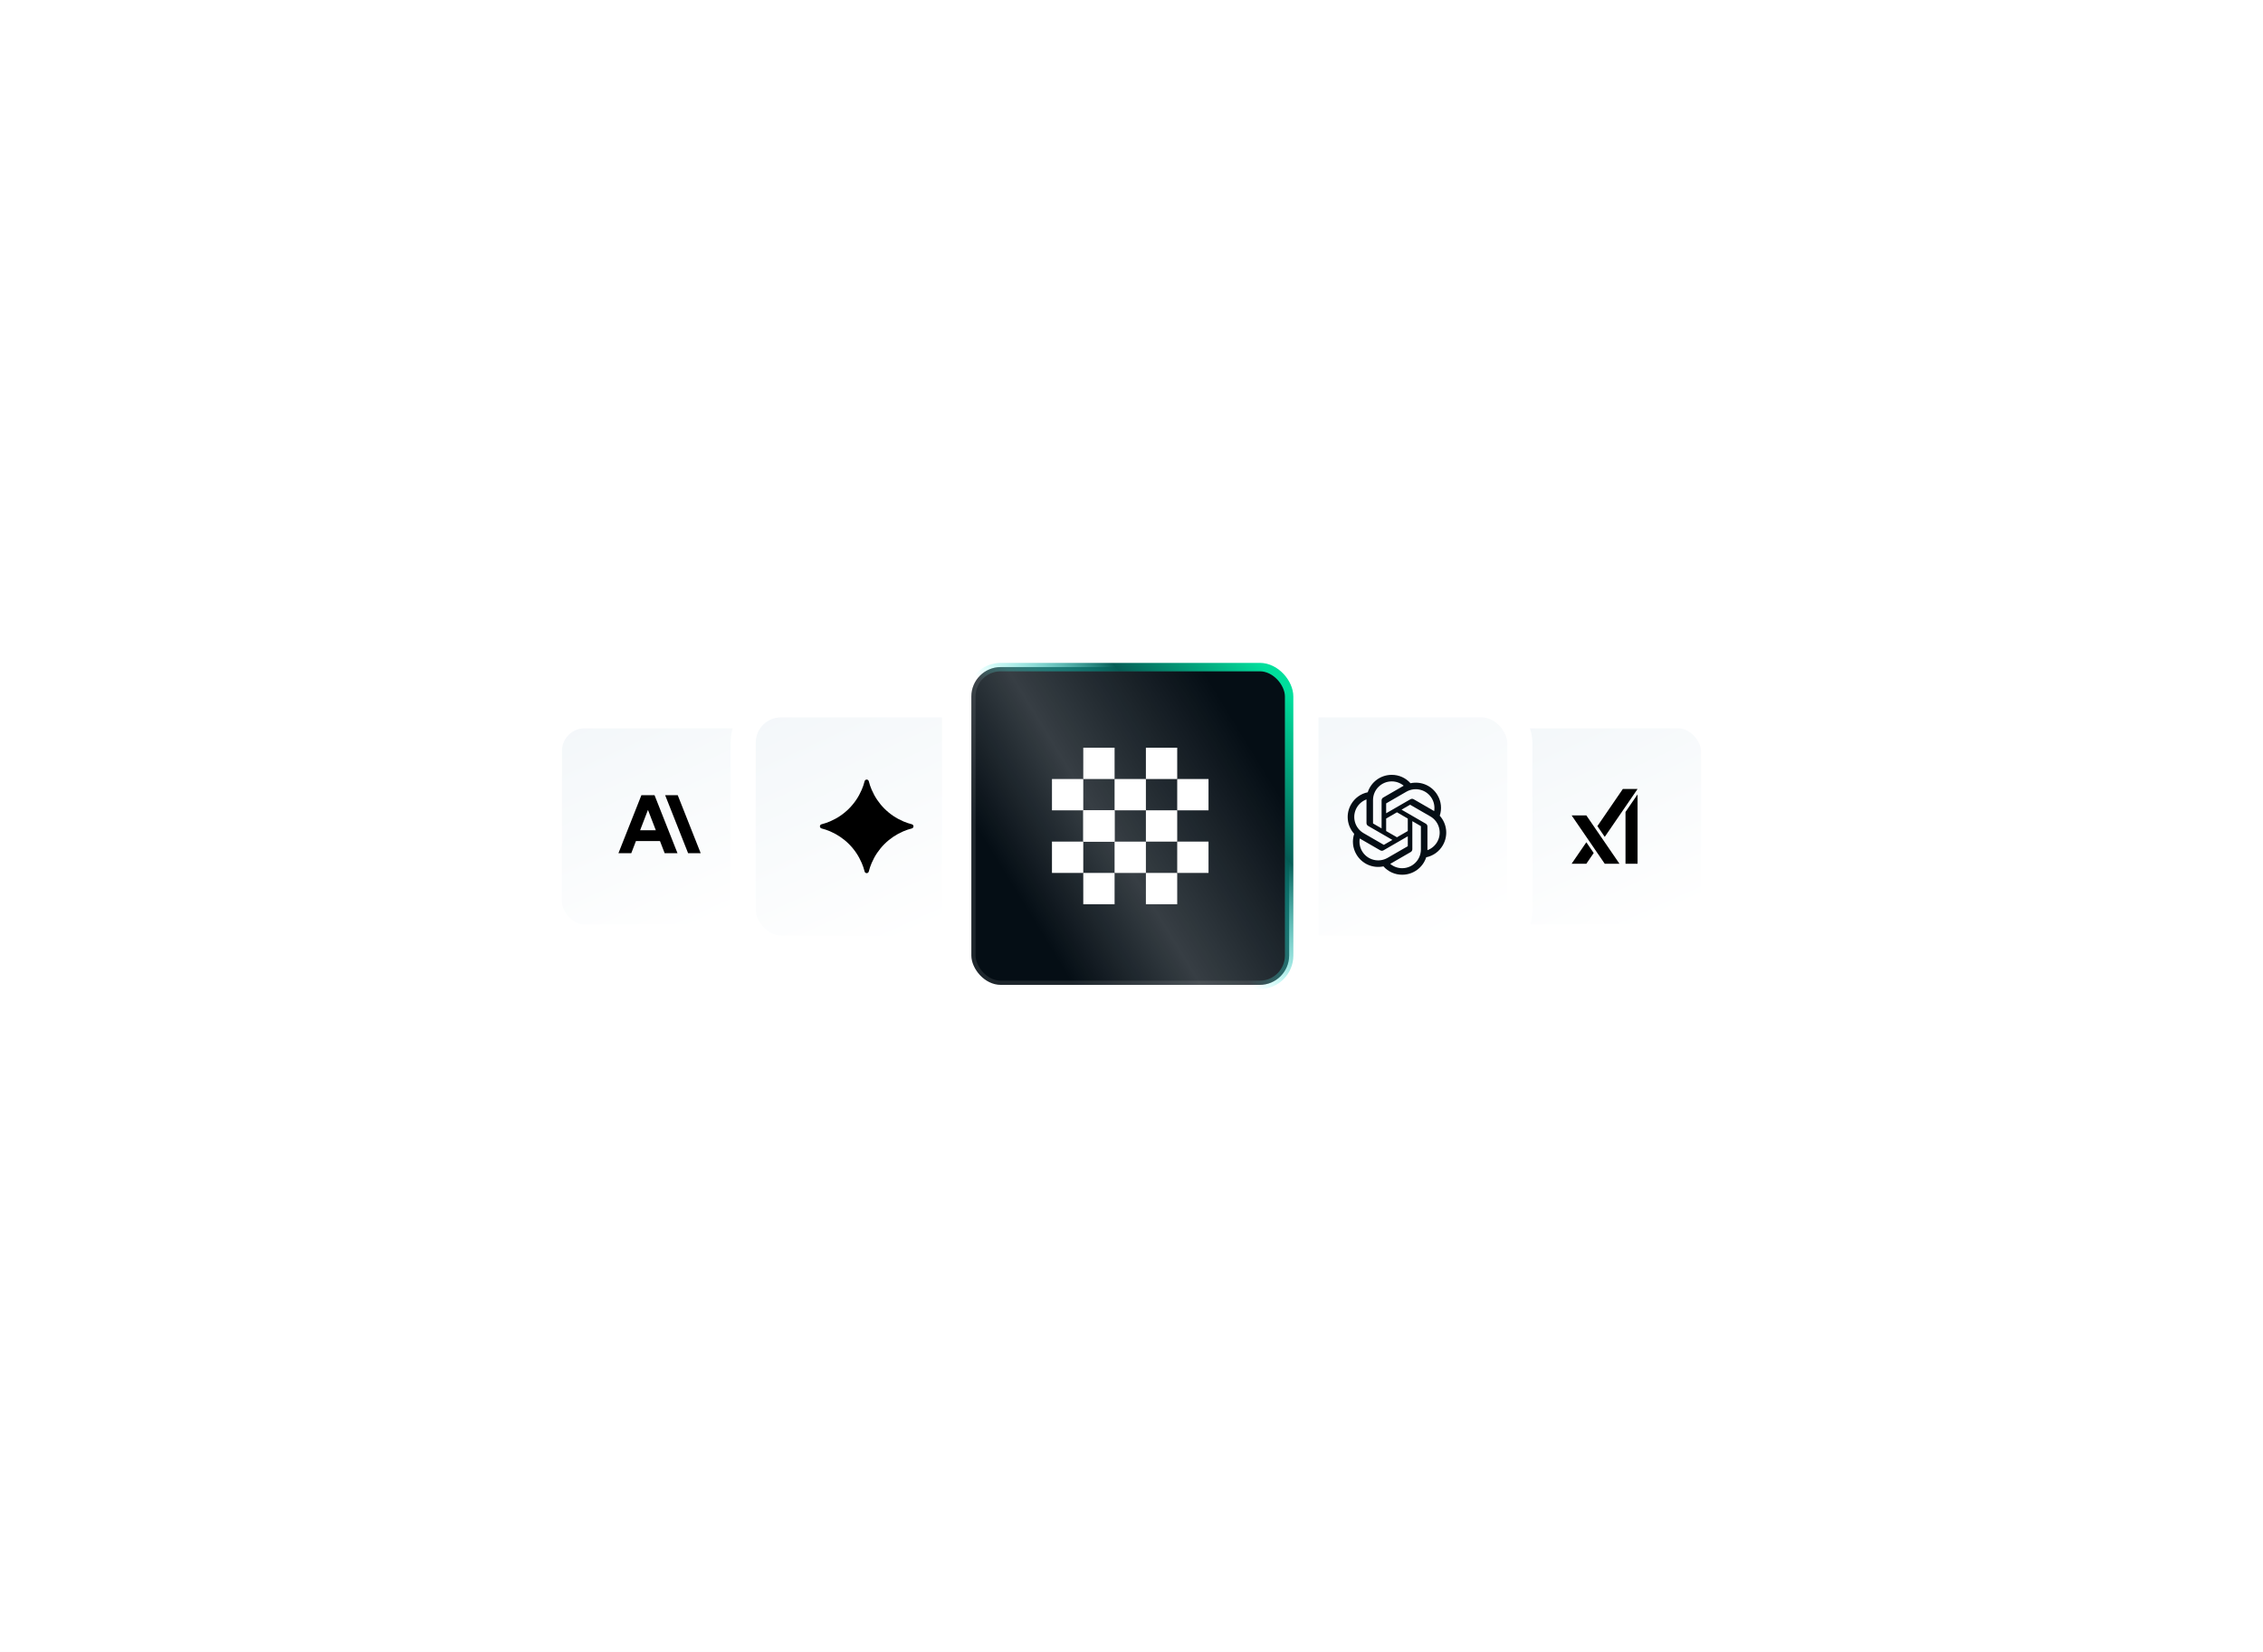 <svg width="437" height="319" viewBox="0 0 437 319" fill="none" xmlns="http://www.w3.org/2000/svg">
<rect x="0" y="0" width="437" height="319" fill="#808080" stroke="none"/>
<g clip-path="url(#clip0_5109_129122)">
<rect width="437" height="319" fill="white"/>
<rect x="-160" y="179" width="757" height="140" fill="url(#paint0_linear_5109_129122)"/>
<rect x="288.387" y="138.456" width="42.282" height="42.282" rx="6.561" fill="white"/>
<rect x="288.387" y="138.456" width="42.282" height="42.282" rx="6.561" fill="url(#paint1_linear_5109_129122)"/>
<rect x="288.387" y="138.456" width="42.282" height="42.282" rx="6.561" stroke="white" stroke-width="4.374"/>
<path d="M303.492 157.46L309.887 166.793H312.73L306.334 157.46H303.492ZM306.332 162.644L303.488 166.793H306.333L307.754 164.718L306.332 162.644ZM313.38 152.358L308.465 159.53L309.887 161.606L316.224 152.358H313.38ZM313.895 156.796V166.793H316.224V153.396L313.895 156.796Z" fill="black"/>
<rect x="246.51" y="136.107" width="46.98" height="46.98" rx="7.29" fill="white"/>
<rect x="246.51" y="136.107" width="46.98" height="46.98" rx="7.29" fill="url(#paint2_linear_5109_129122)"/>
<rect x="246.51" y="136.107" width="46.98" height="46.98" rx="7.29" stroke="white" stroke-width="4.86"/>
<path d="M278.023 157.522C278.461 156.209 278.31 154.77 277.61 153.576C276.558 151.744 274.443 150.801 272.377 151.245C271.458 150.209 270.137 149.621 268.753 149.629C266.641 149.624 264.767 150.984 264.118 152.993C262.761 153.271 261.59 154.12 260.905 155.324C259.845 157.151 260.086 159.454 261.503 161.021C261.065 162.334 261.216 163.773 261.916 164.967C262.968 166.8 265.083 167.742 267.149 167.299C268.068 168.334 269.389 168.923 270.773 168.914C272.886 168.919 274.76 167.558 275.41 165.547C276.766 165.269 277.937 164.42 278.623 163.217C279.682 161.389 279.439 159.088 278.024 157.521L278.023 157.522ZM270.774 167.654C269.929 167.655 269.11 167.359 268.46 166.817C268.49 166.801 268.541 166.773 268.574 166.753L272.415 164.535C272.611 164.423 272.732 164.214 272.73 163.988V158.574L274.353 159.512C274.371 159.52 274.382 159.537 274.385 159.556V164.039C274.382 166.033 272.768 167.649 270.774 167.654ZM263.009 164.337C262.586 163.605 262.433 162.748 262.578 161.916C262.607 161.932 262.657 161.963 262.692 161.984L266.533 164.201C266.727 164.315 266.968 164.315 267.164 164.201L271.852 161.494V163.369C271.853 163.388 271.844 163.407 271.829 163.419L267.947 165.66C266.218 166.656 264.01 166.064 263.01 164.337H263.009ZM261.999 155.955C262.421 155.222 263.087 154.661 263.88 154.37C263.88 154.403 263.878 154.462 263.878 154.503V158.939C263.877 159.164 263.997 159.374 264.193 159.485L268.881 162.192L267.258 163.129C267.242 163.14 267.221 163.141 267.203 163.134L263.321 160.89C261.596 159.891 261.004 157.684 261.998 155.955L261.999 155.955ZM275.333 159.058L270.645 156.351L272.268 155.414C272.284 155.403 272.305 155.401 272.323 155.409L276.205 157.65C277.934 158.649 278.526 160.86 277.528 162.589C277.105 163.32 276.44 163.881 275.647 164.173V159.604C275.649 159.378 275.529 159.17 275.334 159.058H275.333ZM276.948 156.627C276.92 156.609 276.87 156.579 276.835 156.558L272.994 154.341C272.8 154.227 272.559 154.227 272.363 154.341L267.675 157.048V155.174C267.674 155.154 267.683 155.136 267.698 155.124L271.58 152.884C273.309 151.887 275.52 152.48 276.516 154.21C276.938 154.94 277.09 155.795 276.947 156.627H276.948ZM266.793 159.967L265.169 159.03C265.152 159.022 265.14 159.005 265.138 158.985V154.502C265.139 152.506 266.759 150.889 268.755 150.89C269.599 150.89 270.416 151.186 271.065 151.726C271.036 151.742 270.985 151.77 270.951 151.791L267.111 154.009C266.915 154.12 266.794 154.329 266.795 154.555L266.793 159.966V159.967ZM267.675 158.066L269.763 156.86L271.851 158.066V160.477L269.763 161.682L267.675 160.477V158.066Z" fill="#050E15"/>
<rect x="106.331" y="138.456" width="42.282" height="42.282" rx="6.561" fill="white"/>
<rect x="106.331" y="138.456" width="42.282" height="42.282" rx="6.561" fill="url(#paint3_linear_5109_129122)"/>
<rect x="106.331" y="138.456" width="42.282" height="42.282" rx="6.561" stroke="white" stroke-width="4.374"/>
<g clip-path="url(#clip1_5109_129122)">
<path d="M130.877 153.561H128.447L132.878 164.758H135.309L130.877 153.561Z" fill="black"/>
<path d="M123.856 153.561L119.424 164.758H121.902L122.808 162.407H127.445L128.351 164.758H130.829L126.397 153.561H123.856ZM123.61 160.327L125.127 156.392L126.643 160.327H123.61Z" fill="black"/>
</g>
<rect x="143.51" y="136.107" width="46.98" height="46.98" rx="7.29" fill="white"/>
<rect x="143.51" y="136.107" width="46.98" height="46.98" rx="7.29" fill="url(#paint4_linear_5109_129122)"/>
<rect x="143.51" y="136.107" width="46.98" height="46.98" rx="7.29" stroke="white" stroke-width="4.86"/>
<path d="M167.364 150.539C167.554 150.539 167.719 150.668 167.765 150.852C167.906 151.414 168.093 151.964 168.322 152.496C168.921 153.888 169.743 155.107 170.787 156.151C171.831 157.195 173.05 158.017 174.442 158.616C174.974 158.845 175.524 159.031 176.086 159.173C176.27 159.219 176.399 159.384 176.399 159.573C176.399 159.762 176.27 159.928 176.086 159.974C175.524 160.115 174.974 160.301 174.442 160.53C173.049 161.13 171.831 161.952 170.787 162.996C169.743 164.04 168.921 165.258 168.322 166.65C168.092 167.183 167.906 167.732 167.765 168.295C167.742 168.384 167.691 168.463 167.618 168.52C167.546 168.577 167.457 168.607 167.364 168.608C167.175 168.608 167.01 168.478 166.964 168.294C166.823 167.732 166.636 167.182 166.407 166.65C165.808 165.258 164.986 164.04 163.942 162.996C162.898 161.952 161.68 161.13 160.287 160.53C159.755 160.301 159.205 160.115 158.643 159.973C158.554 159.951 158.475 159.9 158.418 159.827C158.361 159.755 158.33 159.665 158.33 159.573C158.33 159.384 158.459 159.219 158.643 159.173C159.205 159.032 159.755 158.845 160.287 158.616C161.68 158.017 162.898 157.195 163.942 156.151C164.986 155.107 165.808 153.888 166.407 152.496C166.637 151.964 166.823 151.414 166.964 150.852C166.986 150.763 167.038 150.683 167.11 150.627C167.183 150.57 167.272 150.539 167.364 150.539Z" fill="black"/>
<rect width="72.706" height="72.706" transform="translate(181.904 123.147)" fill="white"/>
<rect x="187.574" y="128.817" width="61.366" height="61.366" rx="5.67" fill="#050E15"/>
<rect x="187.574" y="128.817" width="61.366" height="61.366" rx="5.67" fill="url(#paint5_linear_5109_129122)" fill-opacity="0.2"/>
<rect x="187.574" y="128.817" width="61.366" height="61.366" rx="5.67" stroke="white" stroke-opacity="0.1" stroke-width="1.62"/>
<rect x="187.574" y="128.817" width="61.366" height="61.366" rx="5.67" stroke="url(#paint6_linear_5109_129122)" stroke-width="1.62"/>
<g clip-path="url(#clip2_5109_129122)">
<path d="M215.234 144.382H209.187V150.428H215.234V144.382Z" fill="white"/>
<path d="M215.234 168.567H209.187V174.614H215.234V168.567Z" fill="white"/>
<path d="M227.327 144.382H221.28V150.428H227.327V144.382Z" fill="white"/>
<path d="M227.327 168.567H221.28V174.614H227.327V168.567Z" fill="white"/>
<path d="M209.188 150.431H203.142V156.477H209.188V150.431Z" fill="white"/>
<path d="M215.234 156.475H209.187V162.521H215.234V156.475Z" fill="white"/>
<path d="M215.234 156.475H209.187V162.521H215.234V156.475Z" fill="white"/>
<path d="M221.279 150.431H215.233V156.477H221.279V150.431Z" fill="white"/>
<path d="M227.327 156.475H221.28V162.521H227.327V156.475Z" fill="white"/>
<path d="M209.188 162.523H203.142V168.57H209.188V162.523Z" fill="white"/>
<path d="M221.279 162.523H215.233V168.57H221.279V162.523Z" fill="white"/>
<path d="M233.374 162.523H227.328V168.57H233.374V162.523Z" fill="white"/>
<path d="M233.374 150.431H227.328V156.477H233.374V150.431Z" fill="white"/>
</g>
</g>
<defs>
<linearGradient id="paint0_linear_5109_129122" x1="218.5" y1="179" x2="218.5" y2="319" gradientUnits="userSpaceOnUse">
<stop stop-color="white" stop-opacity="0"/>
<stop offset="1" stop-color="white"/>
</linearGradient>
<linearGradient id="paint1_linear_5109_129122" x1="293.4" y1="126.189" x2="317.443" y2="179.345" gradientUnits="userSpaceOnUse">
<stop stop-color="#F0F5F8"/>
<stop offset="1" stop-color="white"/>
</linearGradient>
<linearGradient id="paint2_linear_5109_129122" x1="252.08" y1="122.477" x2="278.795" y2="181.539" gradientUnits="userSpaceOnUse">
<stop stop-color="#F0F5F8"/>
<stop offset="1" stop-color="white"/>
</linearGradient>
<linearGradient id="paint3_linear_5109_129122" x1="111.344" y1="126.189" x2="135.388" y2="179.345" gradientUnits="userSpaceOnUse">
<stop stop-color="#F0F5F8"/>
<stop offset="1" stop-color="white"/>
</linearGradient>
<linearGradient id="paint4_linear_5109_129122" x1="149.08" y1="122.477" x2="175.795" y2="181.539" gradientUnits="userSpaceOnUse">
<stop stop-color="#F0F5F8"/>
<stop offset="1" stop-color="white"/>
</linearGradient>
<linearGradient id="paint5_linear_5109_129122" x1="198.104" y1="175.392" x2="243.54" y2="147.571" gradientUnits="userSpaceOnUse">
<stop stop-color="white" stop-opacity="0"/>
<stop offset="0.395" stop-color="white"/>
<stop offset="1" stop-color="white" stop-opacity="0"/>
</linearGradient>
<linearGradient id="paint6_linear_5109_129122" x1="248.221" y1="133.179" x2="216.17" y2="161.794" gradientUnits="userSpaceOnUse">
<stop stop-color="#00DF9C"/>
<stop offset="0.5" stop-color="#055D56"/>
<stop offset="1" stop-color="#0BFAEE" stop-opacity="0"/>
</linearGradient>
<clipPath id="clip0_5109_129122">
<rect width="437" height="319" fill="white"/>
</clipPath>
<clipPath id="clip1_5109_129122">
<rect width="16.096" height="11.197" fill="white" transform="translate(119.424 153.561)"/>
</clipPath>
<clipPath id="clip2_5109_129122">
<rect width="30.233" height="30.233" fill="white" transform="translate(203.141 144.382)"/>
</clipPath>
</defs>
</svg>
